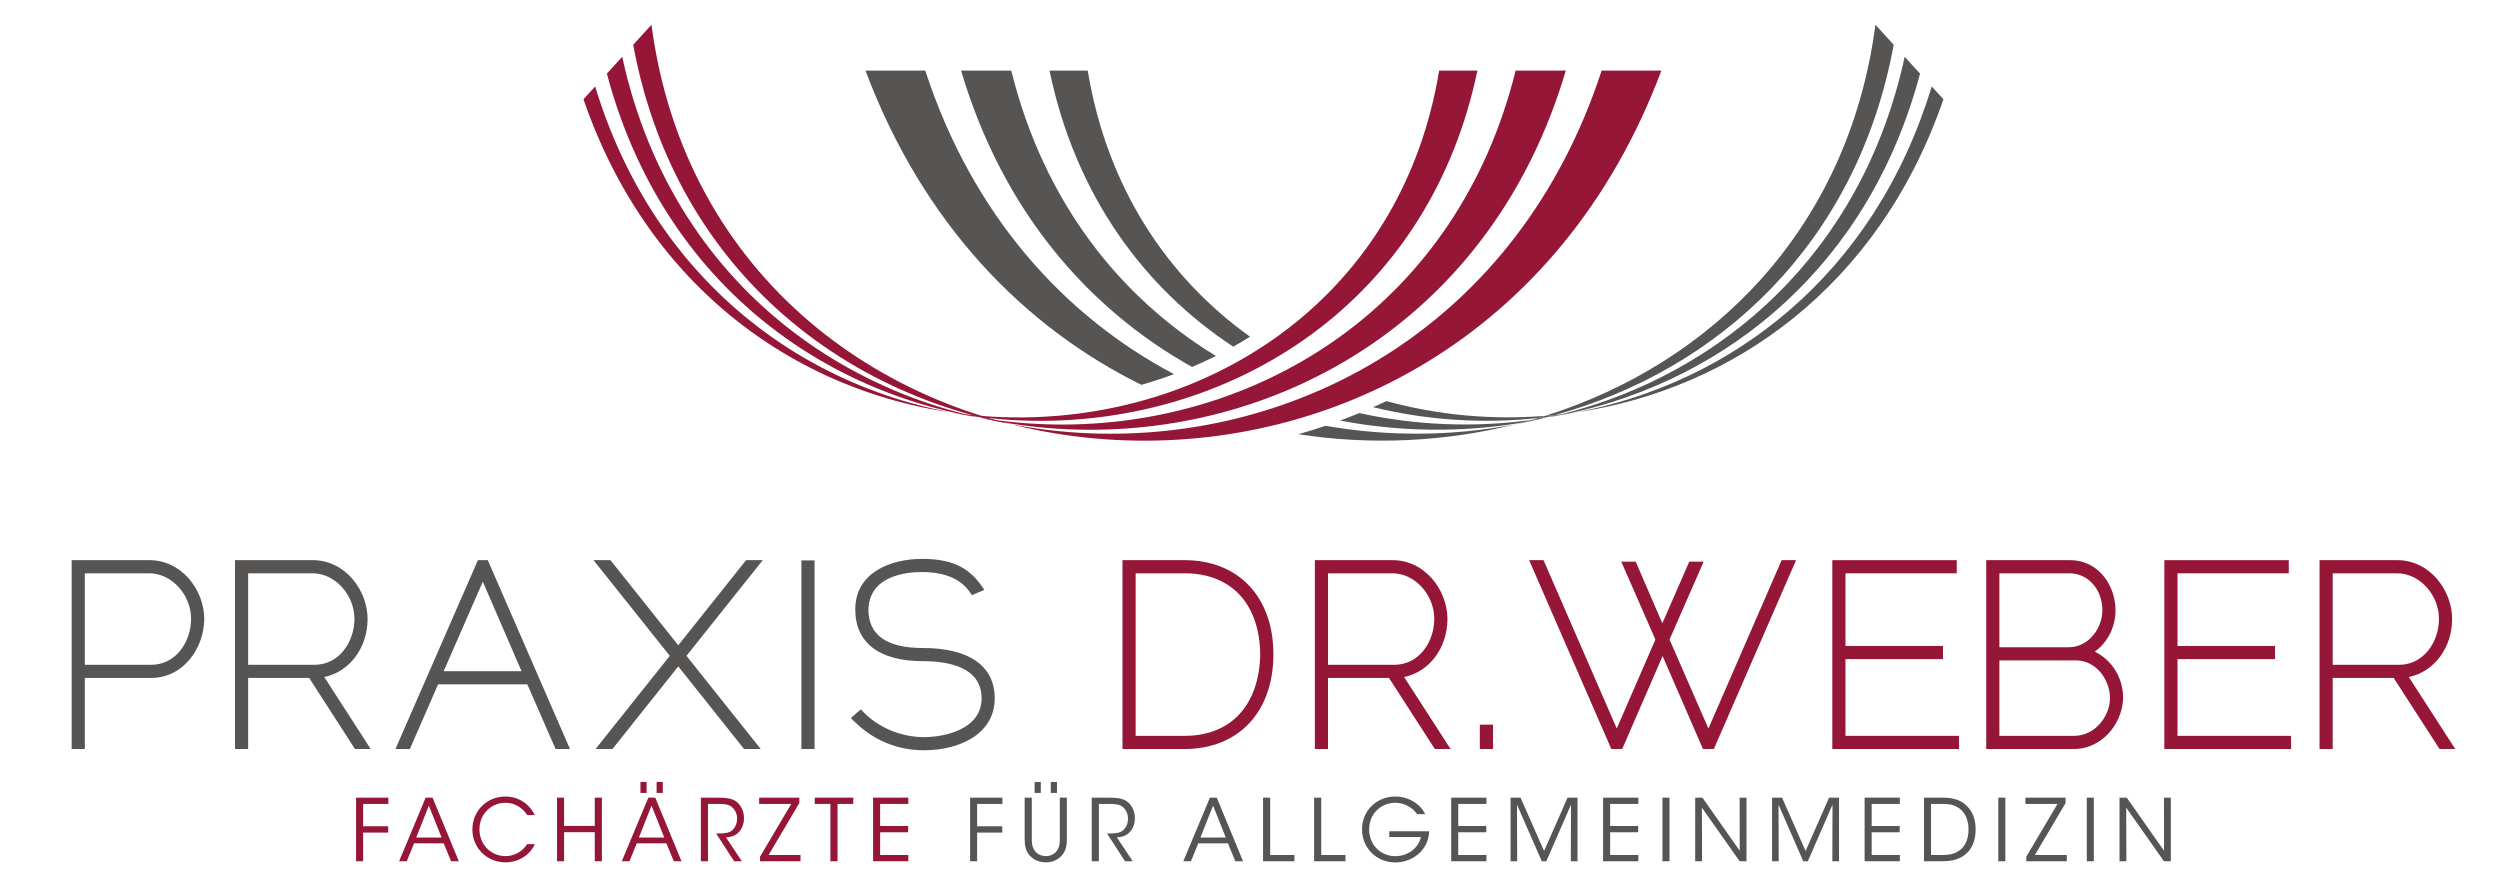<?xml version="1.0" encoding="UTF-8"?>
<svg xmlns="http://www.w3.org/2000/svg" xmlns:xlink="http://www.w3.org/1999/xlink" version="1.0" id="Logo" x="0px" y="0px" width="1188px" height="417.854px" viewBox="0 0 1188 417.854" xml:space="preserve">
<g id="Fachärzte">
	<g>
		<path fill="#961637" d="M169.204,379.037h15.358v2.984h-12.009v10.617h11.928v3.023h-11.928v13.602h-3.35V379.037z"></path>
		<path fill="#961637" d="M193.292,409.264h-3.637l12.622-30.227h3.269l12.499,30.227h-3.677l-3.513-8.498h-14.093L193.292,409.264z     M203.789,382.836l-6.004,15.156h12.05L203.789,382.836z"></path>
		<path fill="#961637" d="M254.138,401.136c-1.961,4.659-7.23,8.657-13.889,8.657c-8.946,0-15.769-6.902-15.769-15.64    c0-8.623,6.66-15.646,15.728-15.646c7.476,0,12.173,4.983,13.93,8.822h-3.637c-1.021-1.8-4.451-5.844-10.293-5.844    c-7.067,0-12.377,5.599-12.377,12.621c0,7.154,5.352,12.707,12.377,12.707c6.332,0,9.559-4.533,10.293-5.679H254.138z"></path>
		<path fill="#961637" d="M264.697,409.264v-30.227h3.349v13.441h14.584v-13.441h3.39v30.227h-3.39v-13.807h-14.584v13.807H264.697z    "></path>
		<path fill="#961637" d="M299.114,409.264h-3.637l12.623-30.227h3.268l12.499,30.227h-3.677l-3.513-8.498h-14.092L299.114,409.264z     M309.611,382.836l-6.005,15.156h12.051L309.611,382.836z M307.283,376.793h-2.94v-5.229h2.94V376.793z M314.961,376.793h-2.94    v-5.229h2.94V376.793z"></path>
		<path fill="#961637" d="M333.04,379.037h7.885c4.737,0,6.944,0.569,8.496,1.555c2.45,1.47,4.125,4.693,4.125,8.128    c0.041,2.039-0.531,4.203-1.797,5.923c-1.797,2.449-3.963,3.02-6.739,3.31l7.515,11.312h-3.676l-8.538-13.191h0.981    c2.124,0,5.064-0.039,6.699-1.555c1.592-1.549,2.287-3.389,2.287-5.553c0-2.25-1.103-4.619-2.982-5.844    c-1.511-0.98-3.39-1.1-6.127-1.1h-4.738v27.242h-3.391V379.037z"></path>
		<path fill="#961637" d="M365.252,406.285h15.155v2.979h-19.24V407.1l14.828-25.078h-15.236v-2.984h19.075v2.574L365.252,406.285z"></path>
		<path fill="#961637" d="M394.606,382.021h-7.434v-2.984h18.3v2.984h-7.476v27.242h-3.391V382.021z"></path>
		<path fill="#961637" d="M414.894,379.037h16.748v2.984h-13.398v10.497h13.316v2.979h-13.316v10.788h13.398v2.979h-16.748V379.037z    "></path>
		<path fill="#575553" d="M460.988,379.037h15.357v2.984h-12.009v10.617h11.928v3.023h-11.928v13.602h-3.349V379.037z"></path>
		<path fill="#575553" d="M490.303,379.037v19.16c0,2.283,0,4.044,1.429,6.083c1.062,1.515,3.063,2.534,5.269,2.534    c2.166,0,4.167-0.979,5.189-2.494c1.429-2,1.429-3.754,1.429-6.123v-19.16h3.35v19.16c0.041,3.508-0.409,6.982-3.432,9.313    c-1.675,1.43-3.922,2.283-6.536,2.283c-2.123,0-4.778-0.609-6.658-2.283c-3.185-2.575-3.43-6.004-3.43-9.313v-19.16H490.303z     M494.591,376.793h-2.941v-5.229h2.941V376.793z M502.271,376.793h-2.942v-5.229h2.942V376.793z"></path>
		<path fill="#575553" d="M518.795,379.037h7.884c4.739,0,6.944,0.569,8.496,1.555c2.451,1.47,4.125,4.693,4.125,8.128    c0.042,2.039-0.53,4.203-1.797,5.923c-1.797,2.449-3.963,3.02-6.74,3.31l7.517,11.312h-3.677l-8.537-13.191h0.98    c2.125,0,5.065-0.039,6.699-1.555c1.594-1.549,2.287-3.389,2.287-5.553c0-2.25-1.102-4.619-2.981-5.844    c-1.511-0.98-3.391-1.1-6.127-1.1h-4.739v27.242h-3.39V379.037z"></path>
		<path fill="#575553" d="M565.951,409.264h-3.637l12.624-30.227h3.267l12.499,30.227h-3.677l-3.511-8.498h-14.094L565.951,409.264z     M576.448,382.836l-6.004,15.156h12.05L576.448,382.836z"></path>
		<path fill="#575553" d="M600.205,379.037h3.389v27.248h11.52v2.979h-14.908V379.037z"></path>
		<path fill="#575553" d="M624.457,379.037h3.389v27.248h11.52v2.979h-14.908V379.037z"></path>
		<path fill="#575553" d="M673.416,386.88c-0.939-1.305-2.085-2.409-3.389-3.27c-1.963-1.344-4.329-2.124-7.028-2.124    c-6.616,0-12.377,5.068-12.377,12.621c0,7.684,5.801,12.747,12.419,12.747c3.188,0,6.006-1.104,8.088-2.734    c2.125-1.674,3.594-3.964,4.087-6.333h-15.034v-2.779h18.953c-0.04,1.76-0.45,3.964-1.348,5.844    c-2.614,5.678-8.66,8.987-14.746,8.987c-8.825,0-15.808-6.783-15.808-15.731c0-9.067,7.108-15.6,15.851-15.6    c6.126,0,11.802,3.428,14.171,8.372H673.416z"></path>
		<path fill="#575553" d="M689.611,379.037h16.748v2.984H692.96v10.497h13.316v2.979H692.96v10.788h13.398v2.979h-16.748V379.037z"></path>
		<path fill="#575553" d="M717.822,409.264v-30.227h4.738l11.191,25.368l11.152-25.368h4.736v30.227h-3.184l0.079-26.878    l-11.722,26.878h-2.164l-11.768-26.878l0.086,26.878H717.822z"></path>
		<path fill="#575553" d="M761.792,379.037h16.748v2.984H765.14v10.497h13.316v2.979H765.14v10.788h13.399v2.979h-16.748V379.037z"></path>
		<path fill="#575553" d="M790,379.037h3.349v30.227H790V379.037z"></path>
		<path fill="#575553" d="M826.712,404.28l-0.039-25.243h3.27v30.227h-3.27l-17.933-25.448l0.082,25.448h-3.269v-30.227h3.434    L826.712,404.28z"></path>
		<path fill="#575553" d="M842.094,409.264v-30.227h4.738l11.192,25.368l11.152-25.368h4.735v30.227h-3.184l0.079-26.878    l-11.721,26.878h-2.165l-11.767-26.878l0.085,26.878H842.094z"></path>
		<path fill="#575553" d="M886.064,379.037h16.748v2.984h-13.398v10.497h13.316v2.979h-13.316v10.788h13.398v2.979h-16.748V379.037z    "></path>
		<path fill="#575553" d="M914.275,379.037h9.027c4.289,0,8.865,0.939,11.887,4.533c2.452,2.694,3.637,6.248,3.637,10.537    c0,9.113-5.189,15.156-15.361,15.156h-9.189V379.037z M917.624,406.285h6.006c7.761,0,11.805-4.779,11.805-12.053    c0-3.514-0.94-6.618-2.942-8.822c-1.919-2.045-4.738-3.389-8.862-3.389h-6.006V406.285z"></path>
		<path fill="#575553" d="M949.59,379.037h3.349v30.227h-3.349V379.037z"></path>
		<path fill="#575553" d="M966.982,406.285h15.153v2.979h-19.24V407.1l14.831-25.078h-15.238v-2.984h19.078v2.574L966.982,406.285z"></path>
		<path fill="#575553" d="M991.641,379.037h3.349v30.227h-3.349V379.037z"></path>
		<path fill="#575553" d="M1028.352,404.28l-0.043-25.243h3.27v30.227h-3.27l-17.93-25.448l0.08,25.448h-3.267v-30.227h3.432    L1028.352,404.28z"></path>
	</g>
</g>
<g id="Dr._Weber">
	<g>
		<path fill="#575553" d="M70.938,266.184H34.053v89.746h6.251v-33.764h31.482c15.606,0,25.269-14.563,25.269-28.051    S86.561,266.184,70.938,266.184z M71.787,315.915H40.304v-43.478h30.634c10.583,0,19.863,10.127,19.863,21.678    C90.801,304.829,83.691,315.915,71.787,315.915z"></path>
		<path fill="#575553" d="M174.675,294.115c0-13.487-10.494-27.932-26.114-27.932h-36.888v89.746h6.254v-33.764h28.984    l21.777,33.764h7.467l-22.062-34.202C166.023,319.256,174.675,307.93,174.675,294.115z M117.927,272.438h30.634    c10.582,0,19.863,10.127,19.863,21.678c0,10.714-7.114,21.8-19.018,21.8h-31.479V272.438z"></path>
		<path fill="#575553" d="M227.103,266.184l-39.186,89.746h6.846l13.43-30.739h42.381l13.434,30.739h6.84l-39.058-89.746H227.103z     M210.836,318.939l18.6-42.523l18.388,42.523H210.836z"></path>
		<polygon fill="#575553" points="354.54,266.184 322.308,306.646 290.08,266.184 282.029,266.184 318.285,311.658 282.998,355.93     291.048,355.93 322.308,316.673 353.572,355.93 361.5,355.93 326.212,311.658 362.468,266.184   "></polygon>
		<rect x="380.831" y="266.304" fill="#575553" width="6.251" height="89.626"></rect>
		<path fill="#575553" d="M438.473,307.93c-17.115,0-25.792-6.154-25.792-18.246c0.402-16.112,17.918-17.855,25.431-17.855    c7.504,0,17.557,1.681,22.845,9.672l0.877,1.326l5.955-2.512l-1.367-1.941c-6.39-9.091-14.592-12.793-28.31-12.793    c-14.615,0-31.682,6.3-31.682,24.059c0,15.828,11.38,24.542,32.043,24.542c12.761,0,27.974,3.07,27.974,17.686    c0,14.535-17.204,18.413-27.368,18.413c-10.787,0-21.538-4.442-28.751-11.881l-1.262-1.304l-4.742,4.112l1.456,1.452    c6.33,6.331,17.24,13.874,33.299,13.874c16.734,0,33.619-7.626,33.619-24.667C472.698,316.431,460.544,307.93,438.473,307.93z"></path>
	</g>
	<g>
		<path fill="#961637" d="M562.911,266.184h-29.503v89.746h29.503c25.644,0,42.21-17.662,42.21-44.995    C605.122,283.749,588.555,266.184,562.911,266.184z M539.659,272.438h23.252c22.153,0,35.595,14.401,35.959,38.457    c-0.501,24.28-13.946,38.781-35.959,38.781h-23.252V272.438z"></path>
		<path fill="#961637" d="M687.822,294.115c0-13.487-10.494-27.932-26.114-27.932H624.82v89.746h6.254v-33.764h28.984l21.78,33.764    h7.464l-22.062-34.202C679.17,319.256,687.822,307.93,687.822,294.115z M631.074,272.438h30.634    c10.579,0,19.863,10.127,19.863,21.678c0,10.714-7.113,21.8-19.018,21.8h-31.479V272.438z"></path>
		<rect x="703.214" y="344.351" fill="#961637" width="6.253" height="11.579"></rect>
		<polygon fill="#961637" points="811.838,346.19 793.364,303.918 809.571,266.91 802.722,266.91 789.947,296.2 777.286,266.91     770.434,266.91 786.637,303.918 768.281,346.179 733.481,266.184 726.637,266.184 765.695,355.93 770.87,355.93 790.061,311.749     809.255,355.93 814.432,355.93 853.487,266.184 846.644,266.184   "></polygon>
		<polygon fill="#961637" points="876.97,313.213 923.315,313.213 923.315,306.962 876.97,306.962 876.97,272.438 929.848,272.438     929.848,266.184 870.716,266.184 870.716,355.93 930.936,355.93 930.936,349.676 876.97,349.676   "></polygon>
		<path fill="#961637" d="M995.439,309.642c6.089-4.312,9.851-11.63,9.851-19.639c0-11.71-8.051-23.819-21.516-23.819H943.86v89.746    h41.726c12.325,0,22.794-10.816,23.335-24.184C1008.92,322.132,1003.641,313.697,995.439,309.642z M985.585,349.676h-35.472    v-35.859h36.32c9.711,0,16.232,9.272,16.232,17.93C1002.667,340.227,995.653,349.676,985.585,349.676z M983.045,307.568h-32.932    v-35.131h33.609c8.731,0.205,15.315,7.758,15.315,17.565C999.039,298.484,992.611,307.568,983.045,307.568z"></path>
		<polygon fill="#961637" points="1034.75,313.213 1081.095,313.213 1081.095,306.962 1034.75,306.962 1034.75,272.438     1087.628,272.438 1087.628,266.184 1028.497,266.184 1028.497,355.93 1088.716,355.93 1088.716,349.676 1034.75,349.676   "></polygon>
		<path fill="#961637" d="M1144.665,321.728c11.932-2.472,20.584-13.798,20.584-27.612c0-13.487-10.497-27.932-26.115-27.932    h-36.885v89.746h6.248v-33.764h28.985l21.78,33.764h7.467L1144.665,321.728z M1108.497,272.438h30.637    c10.583,0,19.861,10.127,19.861,21.678c0,10.714-7.114,21.8-19.018,21.8h-31.48V272.438z"></path>
	</g>
</g>
<g id="Signet">
	<g>
		<path fill="#961637" d="M761.104,33.535c-79.133,242.132-417.137,221.582-460.211-12.257c2.896-3.175,5.791-6.348,8.687-9.521    c31.693,240.811,384.165,277.312,479.911,21.777C780.03,33.535,770.567,33.535,761.104,33.535z"></path>
		<path fill="#961637" d="M720.227,33.535c-55.209,222.827-372.377,225.256-431.846,1.45c2.432-2.666,4.865-5.331,7.297-7.994    c49.907,229.655,379.229,240.634,448.397,6.544C736.124,33.535,728.174,33.535,720.227,33.535z"></path>
		<path fill="#961637" d="M683.891,33.535C649.952,239.204,351.299,262.058,277.259,47.17c1.854-2.03,3.706-4.064,5.56-6.091    c66.755,219.347,374.664,206.705,419.238-7.544C696.002,33.535,689.946,33.535,683.891,33.535z"></path>
	</g>
	<path fill="none" d="M735.561,198.099c-1.045,0.271-2.09,0.538-3.137,0.794c1.021-0.16,2.045-0.328,3.066-0.504   c1.02-0.231,2.033-0.473,3.051-0.712C737.547,197.816,736.555,197.968,735.561,198.099z"></path>
	<path fill="#575553" d="M732.424,198.893c1.047-0.256,2.092-0.524,3.137-0.794c-1.514,0.193-3.031,0.361-4.553,0.527   c-1.139,0.339-2.287,0.655-3.43,0.977C729.198,199.383,730.811,199.146,732.424,198.893z"></path>
	<path fill="#575553" d="M723.506,200.768c-1.219,0.321-2.449,0.601-3.67,0.908c3.209-0.615,6.414-1.287,9.594-2.025   C727.459,200.038,725.489,200.428,723.506,200.768z"></path>
	<path fill="#575553" d="M729.43,199.65c2.025-0.398,4.047-0.812,6.061-1.261c-1.021,0.176-2.045,0.344-3.066,0.504   C731.424,199.141,730.432,199.417,729.43,199.65z"></path>
	<path fill="#575553" d="M735.491,198.389c2.145-0.368,4.283-0.763,6.422-1.19c-1.121,0.179-2.246,0.319-3.371,0.479   C737.524,197.916,736.51,198.158,735.491,198.389z"></path>
	<path fill="#575553" d="M727.579,199.603c-1.357,0.387-2.707,0.8-4.072,1.165c1.982-0.34,3.953-0.729,5.924-1.117   c1.002-0.233,1.994-0.51,2.994-0.757C730.811,199.146,729.198,199.383,727.579,199.603z"></path>
	<g>
		<path fill="none" d="M636.834,199.855c-2.316,0.86-4.631,1.697-6.951,2.483c29.904,5.224,60.518,4.964,89.953-0.663    c1.221-0.308,2.451-0.587,3.67-0.908C694.963,205.631,665.481,205.341,636.834,199.855z"></path>
		<path fill="none" d="M727.579,199.603c1.143-0.322,2.291-0.638,3.43-0.977c-26.316,2.853-52.992,1.111-78.508-5.14    c-2.18,0.971-4.363,1.902-6.553,2.805C672.68,202.16,700.426,203.273,727.579,199.603z"></path>
		<path fill="#575553" d="M629.883,202.339c-4.287,1.458-8.576,2.785-12.861,4.007c34.559,5.322,69.689,3.614,102.814-4.67    C690.401,207.303,659.788,207.563,629.883,202.339z"></path>
		<path fill="#575553" d="M645.948,196.29c-3.033,1.25-6.068,2.441-9.113,3.565c28.646,5.485,58.129,5.775,86.672,0.912    c1.365-0.365,2.715-0.778,4.072-1.165C700.426,203.273,672.68,202.16,645.948,196.29z"></path>
		<path fill="#575553" d="M731.008,198.625c1.09-0.328,2.178-0.667,3.262-1.008c-25.498,2.031-51.121-0.353-75.438-7.005    c-2.104,1.002-4.217,1.937-6.332,2.874C678.016,199.736,704.692,201.479,731.008,198.625z"></path>
	</g>
	<path fill="#575553" d="M738.542,197.677c1.162-0.276,2.334-0.524,3.494-0.814c-1.037,0.12-2.064,0.259-3.1,0.365   c-1.119,0.307-2.25,0.581-3.375,0.871C736.555,197.968,737.547,197.816,738.542,197.677z"></path>
	<path fill="#575553" d="M748.77,195.988c-1.039,0.154-2.078,0.313-3.121,0.453c-1.244,0.265-2.488,0.507-3.736,0.757   C744.206,196.84,746.489,196.421,748.77,195.988z"></path>
	<g>
		<path fill="#575553" d="M899.889,21.278c-2.896-3.175-5.793-6.348-8.689-9.521c-12.777,97.093-77.711,160.944-156.93,185.859    c1.557-0.125,3.111-0.233,4.666-0.39C816.465,175.837,882.424,116.096,899.889,21.278z"></path>
		<path fill="#575553" d="M912.399,34.985c-2.432-2.666-4.863-5.331-7.295-7.994c-20.283,93.328-86.707,150.543-163.068,169.872    c1.203-0.14,2.408-0.265,3.613-0.421C820.641,180.194,888.079,126.524,912.399,34.985z"></path>
		<path fill="#575553" d="M923.524,47.17c-1.855-2.03-3.709-4.064-5.561-6.091c-27.4,90.028-95.426,140.943-169.193,154.909    C822.438,185.207,892.586,136.953,923.524,47.17z"></path>
	</g>
	<g>
		<path fill="#575553" d="M439.676,33.535c-9.462,0-18.923,0-28.385,0c27.295,72.844,75.462,121.92,131.103,149.333    c5.207-1.484,10.372-3.175,15.478-5.075C505.97,150.338,462.267,102.657,439.676,33.535z"></path>
		<path fill="#575553" d="M480.555,33.535c-7.946,0-15.896,0-23.846,0c19.672,66.579,60.397,113.303,109.744,140.841    c3.825-1.626,7.612-3.358,11.343-5.226C532.362,141.479,496.088,96.229,480.555,33.535z"></path>
		<path fill="#575553" d="M516.89,33.535c-6.056,0-12.112,0-18.167,0c12.383,59.522,45.106,103.461,87.32,131.207    c2.688-1.515,5.336-3.101,7.957-4.75C555.203,132.215,526.161,89.714,516.89,33.535z"></path>
	</g>
	<path fill="#575553" d="M735.561,198.099c1.125-0.291,2.256-0.564,3.375-0.871c-1.555,0.156-3.109,0.265-4.666,0.39   c-1.084,0.342-2.172,0.681-3.262,1.008C732.53,198.46,734.047,198.292,735.561,198.099z"></path>
	<path fill="#575553" d="M741.913,197.199c1.248-0.25,2.492-0.493,3.736-0.757c-1.205,0.156-2.41,0.282-3.613,0.421   c-1.16,0.291-2.332,0.538-3.494,0.814C739.667,197.518,740.792,197.378,741.913,197.199z"></path>
</g>
</svg>
